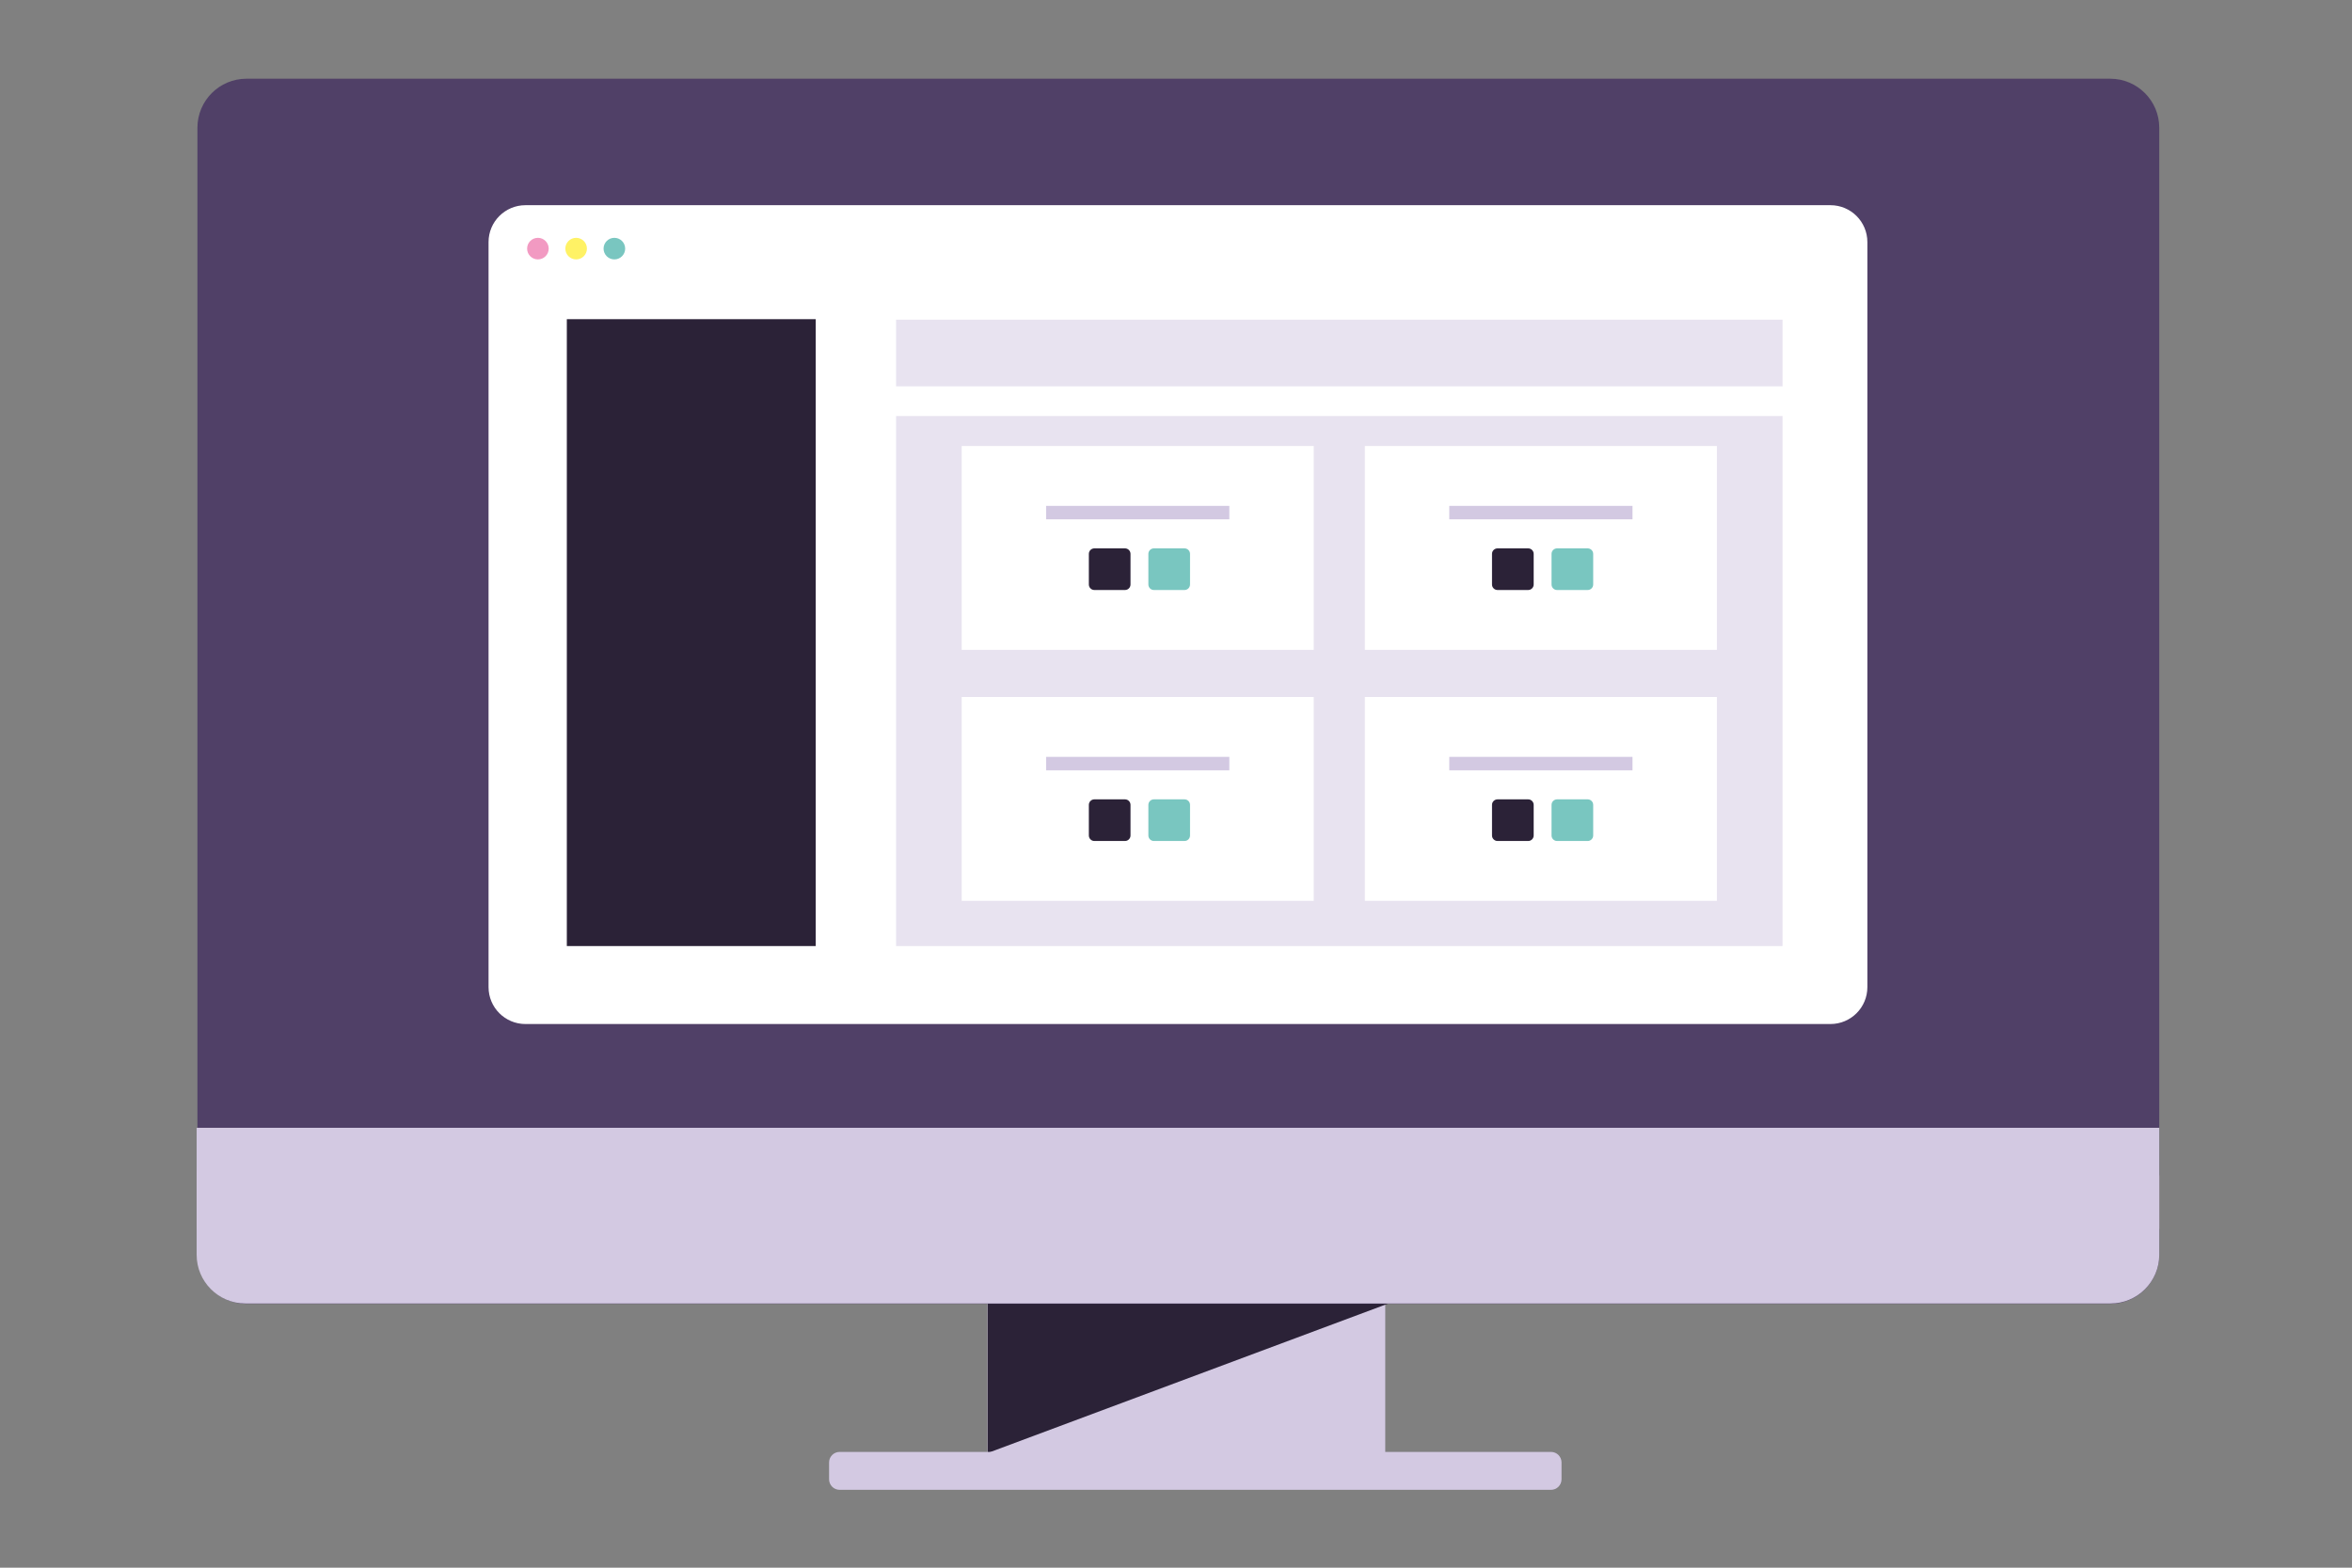 <svg xmlns="http://www.w3.org/2000/svg" xmlns:xlink="http://www.w3.org/1999/xlink" xmlns:serif="http://www.serif.com/" width="100%" height="100%" viewBox="0 0 1200 800" xml:space="preserve" style="fill-rule:evenodd;clip-rule:evenodd;stroke-linejoin:round;stroke-miterlimit:2;"><rect x="0" y="0" width="1200" height="800" fill="#808080" stroke="none"/> <g transform="matrix(1,0,0,1,-3928,-2235)"> <g id="VISUELS-paysage" serif:id="VISUELS paysage" transform="matrix(0.968,0,0,1.205,1888.97,678.373)"> <rect x="2107" y="1292" width="1240" height="664" style="fill:none;"></rect> <g transform="matrix(1.864,0,0,1.497,265.931,-1393.2)"> <g id="_07" serif:id="07"> <g serif:id="R&#xE9;cup&#xE9;ration des documents via des formulaires en ligne et emails automatis&#xE9;s"> <g id="Groupe_599" transform="matrix(1,0,0,1,1043.22,1815.86)"> <g id="Rectangle_645" transform="matrix(1,0,0,1,223.419,326.151)"> <rect x="0" y="0" width="112.454" height="67.769" style="fill:rgb(211,201,226);"></rect> </g> <g id="Groupe_506"> <g id="Trac&#xE9;_304" transform="matrix(1,0,0,1,-641.526,-1564.75)"> <path d="M865,1910.76L979.557,1910.76L865,1953.52L865,1910.76Z" style="fill:rgb(43,34,55);fill-rule:nonzero;"></path> </g> <g id="Groupe_505"> <g id="Groupe_503"> <path id="Rectangle_447" d="M554.734,13.861C554.734,6.211 548.523,0 540.873,0L13.861,0C6.211,0 0,6.211 0,13.861L0,332.713C0,340.363 6.211,346.574 13.861,346.574L540.873,346.574C548.523,346.574 554.734,340.363 554.734,332.713L554.734,13.861Z" style="fill:rgb(80,64,103);"></path> </g> <g id="Trac&#xE9;_305"> </g> <g id="Rectangle_450" transform="matrix(1,0,0,1,178.61,388.468)"> <path d="M207.108,2.972C207.108,1.332 205.776,0 204.136,0L2.972,0C1.332,0 0,1.332 0,2.972L0,7.75C0,9.39 1.332,10.722 2.972,10.722L204.136,10.722C205.776,10.722 207.108,9.39 207.108,7.75L207.108,2.972Z" style="fill:rgb(211,201,226);"></path> </g> </g> </g> </g> <g id="Groupe_616" transform="matrix(1,0,0,1,1125.54,1851.64)"> <g id="Groupe_602"> <path id="Rectangle_508" d="M389.879,10.432C389.879,4.674 385.205,0 379.447,0L10.432,0C4.674,0 0,4.674 0,10.432L0,221.209C0,226.967 4.674,231.641 10.432,231.641L379.447,231.641C385.205,231.641 389.879,226.967 389.879,221.209L389.879,10.432Z" style="fill:white;"></path> <g id="Rectangle_509" transform="matrix(1,0,0,1,115.231,32.383)"> <rect x="0" y="0" width="250.659" height="18.861" style="fill:rgb(211,201,226);fill-opacity:0.5;"></rect> </g> <g id="Rectangle_510" transform="matrix(1,0,0,1,22.133,32.243)"> <rect x="0" y="0" width="70.371" height="177.341" style="fill:rgb(43,34,55);"></rect> </g> <g id="Ellipse_282" transform="matrix(1,0,0,1,10.902,9.229)"> <circle cx="3.054" cy="3.054" r="3.054" style="fill:rgb(242,154,194);"></circle> </g> <g id="Ellipse_283" transform="matrix(1,0,0,1,21.712,9.229)"> <circle cx="3.054" cy="3.054" r="3.054" style="fill:rgb(255,242,101);"></circle> </g> <g id="Ellipse_284" transform="matrix(1,0,0,1,32.522,9.229)"> <circle cx="3.054" cy="3.054" r="3.054" style="fill:rgb(121,198,192);"></circle> </g> </g> <g id="Rectangle_511" transform="matrix(1,0,0,1,115.231,59.647)"> <rect x="0" y="0" width="250.659" height="149.937" style="fill:rgb(211,201,226);fill-opacity:0.5;"></rect> </g> <g id="Rectangle_648" transform="matrix(1,0,0,1,133.787,68.127)"> <rect x="0" y="0" width="99.546" height="57.665" style="fill:white;"></rect> </g> <g id="Rectangle_648-2" transform="matrix(1,0,0,1,247.787,68.127)"> <rect x="0" y="0" width="99.546" height="57.665" style="fill:white;"></rect> </g> <g id="Rectangle_648-3" transform="matrix(1,0,0,1,133.787,139.127)"> <rect x="0" y="0" width="99.546" height="57.665" style="fill:white;"></rect> </g> <g id="Rectangle_648-4" transform="matrix(1,0,0,1,247.787,139.127)"> <rect x="0" y="0" width="99.546" height="57.665" style="fill:white;"></rect> </g> <g id="Groupe_755" transform="matrix(1,0,0,1,157.656,85.061)"> <g id="Groupe_614"> <rect id="Rectangle_546" x="0" y="0" width="51.81" height="3.802" style="fill:rgb(211,201,226);"></rect> </g> <g id="Groupe_666" transform="matrix(1,0,0,1,12.086,12.02)"> <path id="Rectangle_96" d="M11.78,1.56C11.78,0.699 11.081,0 10.22,0L1.56,0C0.699,0 0,0.699 0,1.56L0,10.22C0,11.081 0.699,11.78 1.56,11.78L10.22,11.78C11.081,11.78 11.78,11.081 11.78,10.22L11.78,1.56Z" style="fill:rgb(43,34,55);"></path> <g id="Rectangle_97" transform="matrix(1,0,0,1,16.831,0)"> <path d="M11.78,1.56C11.78,0.699 11.081,0 10.22,0L1.56,0C0.699,0 0,0.699 0,1.56L0,10.22C0,11.081 0.699,11.78 1.56,11.78L10.22,11.78C11.081,11.78 11.78,11.081 11.78,10.22L11.78,1.56Z" style="fill:rgb(121,198,192);"></path> </g> </g> </g> <g id="Groupe_756" transform="matrix(1,0,0,1,271.656,85.061)"> <g id="Groupe_614-2"> <rect id="Rectangle_546-2" x="0" y="0" width="51.81" height="3.802" style="fill:rgb(211,201,226);"></rect> </g> <g id="Groupe_666-2" transform="matrix(1,0,0,1,12.086,12.02)"> <path id="Rectangle_96-2" d="M11.78,1.56C11.78,0.699 11.081,0 10.22,0L1.56,0C0.699,0 0,0.699 0,1.56L0,10.22C0,11.081 0.699,11.78 1.56,11.78L10.22,11.78C11.081,11.78 11.78,11.081 11.78,10.22L11.78,1.56Z" style="fill:rgb(43,34,55);"></path> <g id="Rectangle_97-2" transform="matrix(1,0,0,1,16.831,0)"> <path d="M11.78,1.56C11.78,0.699 11.081,0 10.22,0L1.56,0C0.699,0 0,0.699 0,1.56L0,10.22C0,11.081 0.699,11.78 1.56,11.78L10.22,11.78C11.081,11.78 11.78,11.081 11.78,10.22L11.78,1.56Z" style="fill:rgb(121,198,192);"></path> </g> </g> </g> <g id="Groupe_757" transform="matrix(1,0,0,1,157.656,156.061)"> <g id="Groupe_614-3"> <rect id="Rectangle_546-3" x="0" y="0" width="51.81" height="3.802" style="fill:rgb(211,201,226);"></rect> </g> <g id="Groupe_666-3" transform="matrix(1,0,0,1,12.086,12.02)"> <path id="Rectangle_96-3" d="M11.78,1.56C11.78,0.699 11.081,0 10.22,0L1.56,0C0.699,0 0,0.699 0,1.56L0,10.22C0,11.081 0.699,11.78 1.56,11.78L10.22,11.78C11.081,11.78 11.78,11.081 11.78,10.22L11.78,1.56Z" style="fill:rgb(43,34,55);"></path> <g id="Rectangle_97-3" transform="matrix(1,0,0,1,16.831,0)"> <path d="M11.78,1.56C11.78,0.699 11.081,0 10.22,0L1.56,0C0.699,0 0,0.699 0,1.56L0,10.22C0,11.081 0.699,11.78 1.56,11.78L10.22,11.78C11.081,11.78 11.78,11.081 11.78,10.22L11.78,1.56Z" style="fill:rgb(121,198,192);"></path> </g> </g> </g> <g id="Groupe_758" transform="matrix(1,0,0,1,271.656,156.061)"> <g id="Groupe_614-4"> <rect id="Rectangle_546-4" x="0" y="0" width="51.81" height="3.802" style="fill:rgb(211,201,226);"></rect> </g> <g id="Groupe_666-4" transform="matrix(1,0,0,1,12.086,12.02)"> <path id="Rectangle_96-4" d="M11.78,1.56C11.78,0.699 11.081,0 10.22,0L1.56,0C0.699,0 0,0.699 0,1.56L0,10.22C0,11.081 0.699,11.78 1.56,11.78L10.22,11.78C11.081,11.78 11.78,11.081 11.78,10.22L11.78,1.56Z" style="fill:rgb(43,34,55);"></path> <g id="Rectangle_97-4" transform="matrix(1,0,0,1,16.831,0)"> <path d="M11.78,1.56C11.78,0.699 11.081,0 10.22,0L1.56,0C0.699,0 0,0.699 0,1.56L0,10.22C0,11.081 0.699,11.78 1.56,11.78L10.22,11.78C11.081,11.78 11.78,11.081 11.78,10.22L11.78,1.56Z" style="fill:rgb(121,198,192);"></path> </g> </g> </g> </g> <g id="Rectangle_643" transform="matrix(1,0,0,1,1043,2112.64)"> <path d="M554.951,13.777C554.951,6.173 548.778,0 541.174,0L13.777,0C6.173,0 0,6.173 0,13.777L0,35.92C0,43.524 6.173,49.697 13.777,49.697L541.174,49.697C548.778,49.697 554.951,43.524 554.951,35.92L554.951,13.777Z" style="fill:rgb(211,201,226);"></path> </g> <g id="Rectangle_644" transform="matrix(1,0,0,1,1043,2112.64)"> <rect x="0" y="0" width="554.951" height="28.613" style="fill:rgb(211,201,226);"></rect> </g> </g> </g> </g> </g> </g> </svg>